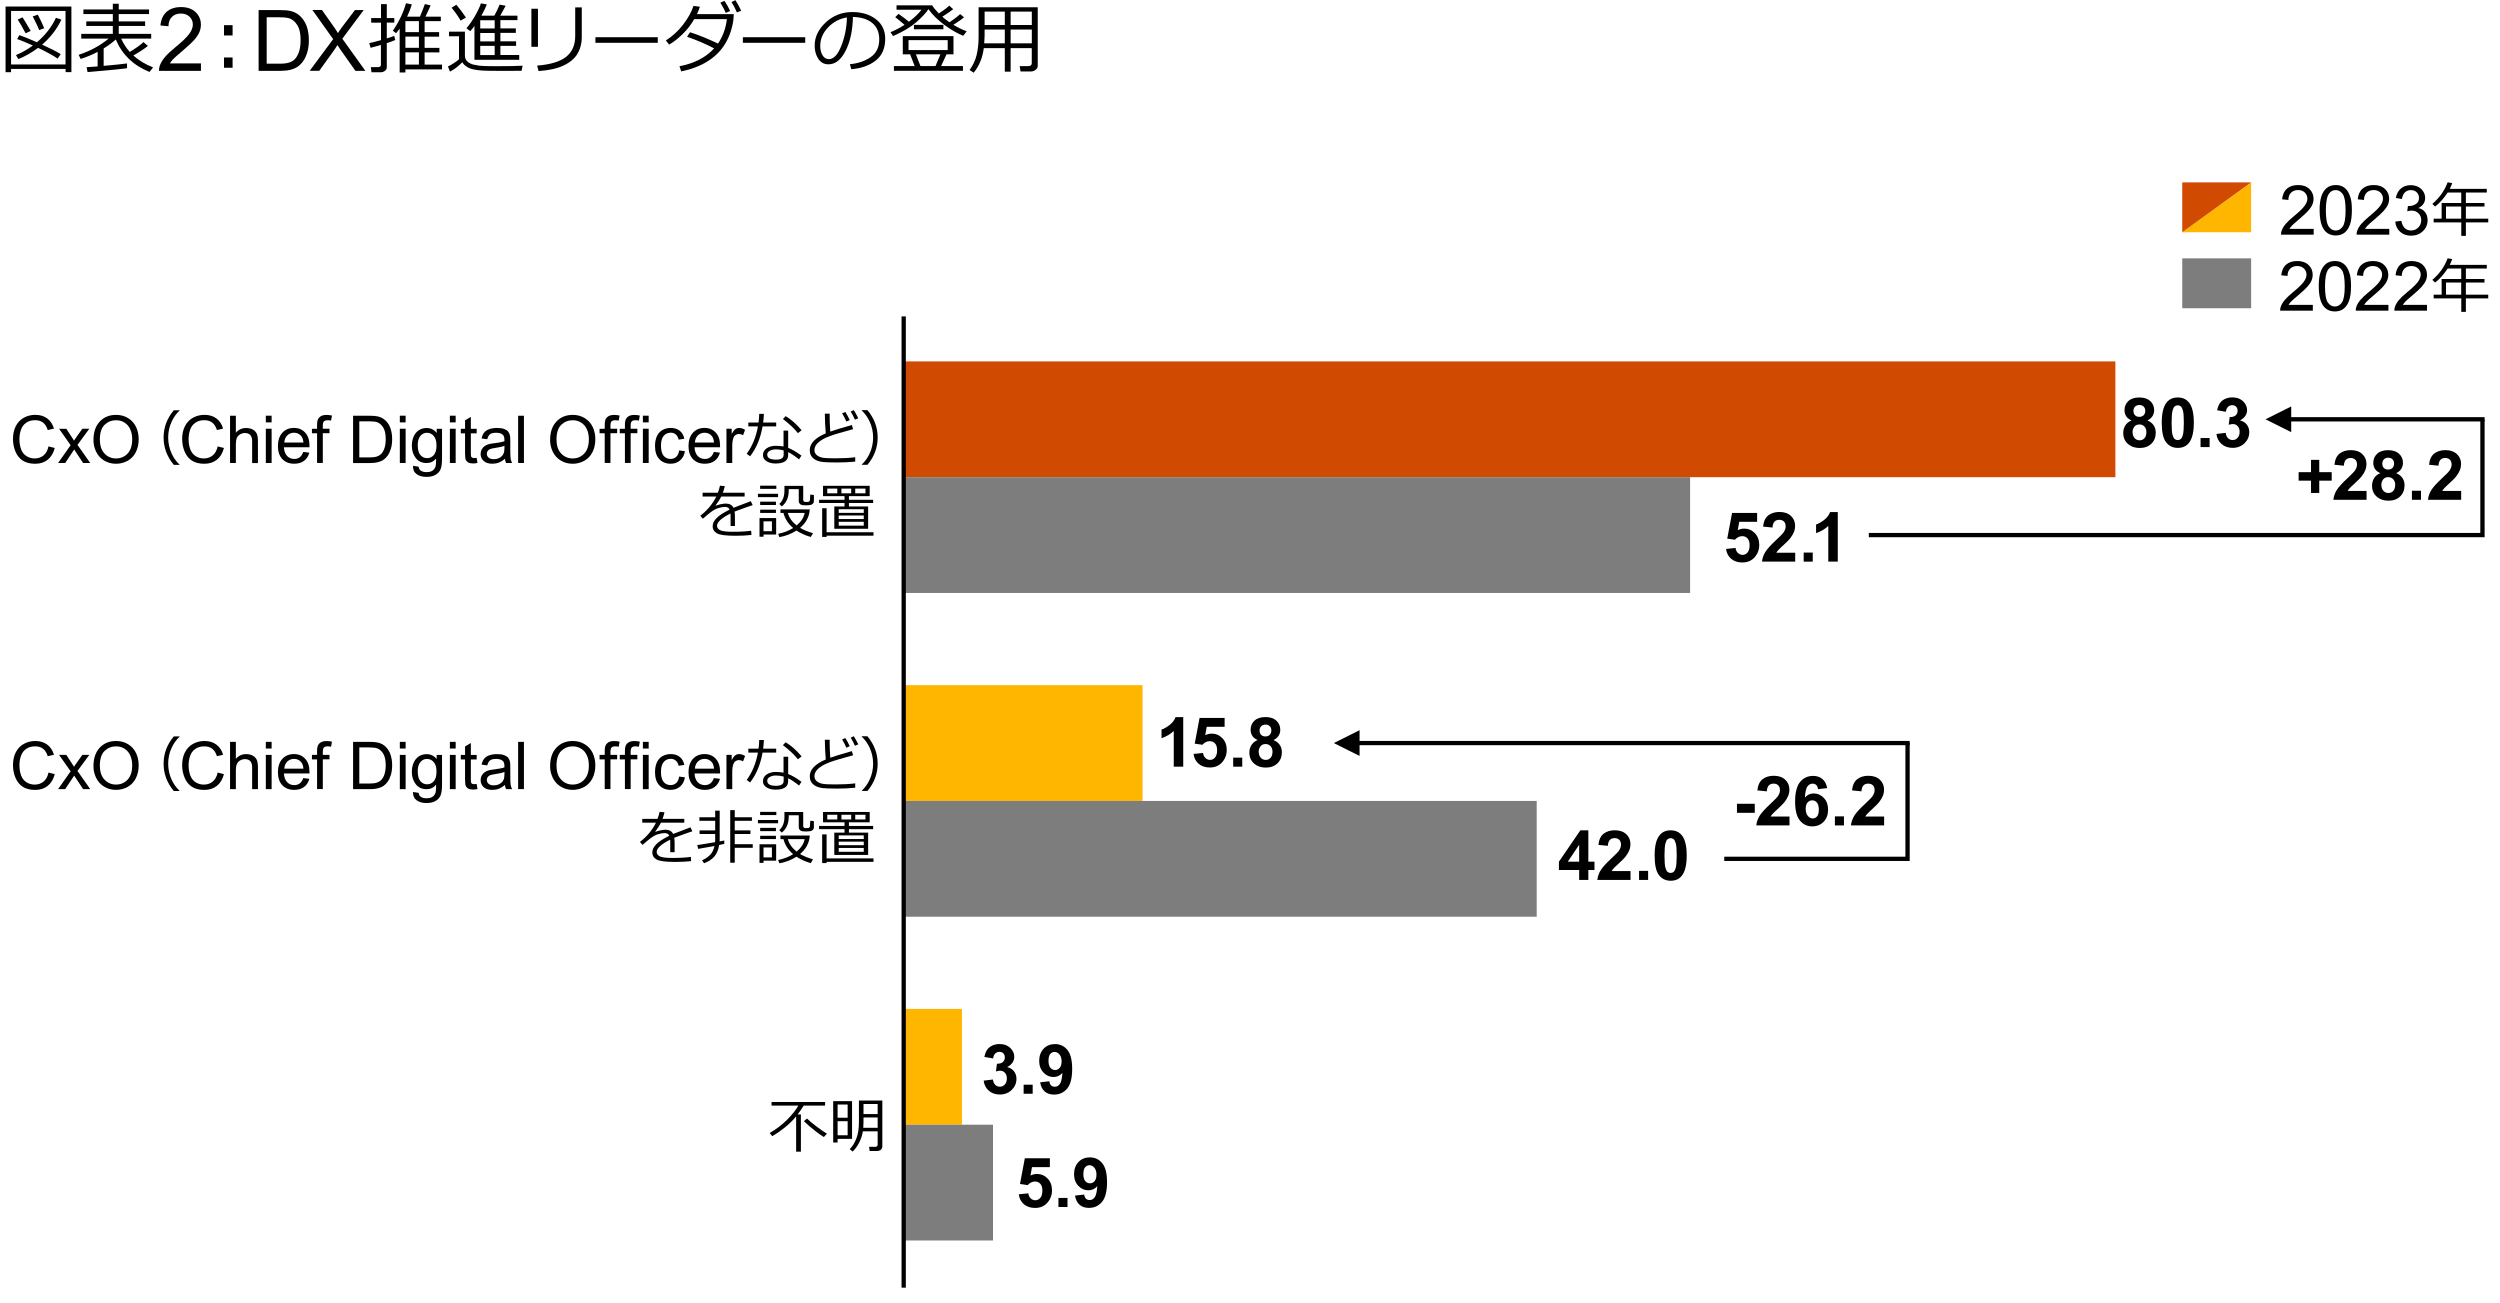 <?xml version="1.0" encoding="UTF-8"?><svg id="_レイヤー_5" xmlns="http://www.w3.org/2000/svg" viewBox="0 0 583 303.75"><defs><style>.cls-1{stroke-linejoin:round;}.cls-1,.cls-2{fill:none;stroke:#000;}.cls-3{fill:#ffb600;}.cls-4{fill:#7d7d7d;}.cls-5{fill:#d04a02;}.cls-2{stroke-miterlimit:10;}</style></defs><rect class="cls-5" x="210.74" y="84.28" width="282.57" height="27"/><path class="cls-3" d="m224.33,235.28h-13.59v27h13.59v-27Zm42.11-75.5h-55.7v27h55.7v-27Z"/><path class="cls-4" d="m231.57,262.28h-20.83v27h20.83v-27Zm126.79-75.5h-147.62v27h147.62v-27Zm35.77-75.5h-183.4v27h183.4v-27Z"/><line class="cls-1" x1="210.74" y1="73.78" x2="210.74" y2="300.28"/><polyline class="cls-2" points="435.81 124.78 578.91 124.78 578.91 124.78 578.91 97.78"/><path d="m534.31,94.78l-6,3,6,3v-6Zm45.09,2.5h-46.09v1h46.09v-1Z"/><path d="m317.05,170.28l-6,3,6,3v-6Zm128.29,2.5h-129.29v1h129.29v-1Z"/><polyline class="cls-2" points="444.84 173.28 444.84 200.28 402.1 200.28"/><path d="m15.28,16.07H2.58v.76h-1.28V1.52h15.35v15.3h-1.35v-.76Zm-12.71-1.03h12.71V2.55H2.58v12.49Zm10.85-1.38c-1-.71-2.52-1.54-4.55-2.5-1.5,1.13-3.03,2-4.6,2.62l-.54-.94c1.37-.56,2.67-1.3,3.93-2.23-1.39-.62-2.61-1.12-3.66-1.51l.51-.91c.94.31,2.3.87,4.1,1.67,2.02-1.73,3.49-3.63,4.43-5.71l1.27.42c-1,2.17-2.5,4.11-4.48,5.84,2.13.98,3.58,1.73,4.33,2.22l-.73,1.05Zm-7.44-5.89c-.77-1.45-1.39-2.51-1.85-3.2l1.12-.53c.35.52.98,1.57,1.91,3.17l-1.18.55Zm3.16-.76c-.17-.49-.67-1.55-1.51-3.19l1.18-.4c.59,1.1,1.09,2.15,1.5,3.16l-1.17.44Z"/><path d="m20.42,16.82l-.22-1.15c.61-.04,1.46-.1,2.57-.18v-3.39c-1.29.67-2.61,1.22-3.96,1.64l-.47-.95c2.74-.91,5.07-2.18,6.99-3.79h-6.38v-1.1h7.36v-1.85h-6.19v-1.06h6.19v-1.71h-6.86v-1.07h6.86V.87h1.38v1.34h7.07v1.07h-7.07v1.71h6.15v1.06h-6.15v1.85h7.57v1.1h-7c.54,1.2,1.21,2.23,2,3.11,1.48-.9,2.54-1.66,3.2-2.29l1.03.89c-.85.69-1.98,1.43-3.4,2.23,1.28,1.15,2.82,2.08,4.61,2.78l-.84,1.06c-3.79-1.54-6.4-4.07-7.86-7.58-.76.7-1.7,1.4-2.83,2.1v4.06c2.6-.23,4.42-.42,5.45-.57v1.11c-.43.11-3.49.42-9.18.91Z"/><path d="m46.86,14.77v1.75h-9.79c-.01-.44.06-.86.21-1.26.25-.67.65-1.32,1.2-1.97.55-.65,1.34-1.4,2.38-2.24,1.61-1.32,2.7-2.37,3.26-3.14.57-.77.85-1.5.85-2.19,0-.72-.26-1.33-.77-1.82-.52-.5-1.19-.74-2.02-.74-.88,0-1.58.26-2.1.79s-.79,1.25-.8,2.18l-1.87-.19c.13-1.39.61-2.46,1.45-3.19s1.96-1.1,3.37-1.1,2.55.39,3.38,1.18c.83.79,1.24,1.77,1.24,2.93,0,.59-.12,1.18-.36,1.75-.24.57-.65,1.18-1.21,1.81s-1.5,1.5-2.8,2.61c-1.09.92-1.79,1.54-2.1,1.86-.31.33-.57.66-.77.99h7.27Z"/><path d="m54.24,8.27h-2v-2.4h2v2.4Zm0,7.53h-2v-2.4h2v2.4Z"/><path d="m60.31,16.52V2.35h4.88c1.1,0,1.94.07,2.52.2.81.19,1.5.53,2.08,1.02.75.63,1.31,1.44,1.68,2.42s.56,2.11.56,3.37c0,1.08-.13,2.03-.38,2.86s-.57,1.52-.97,2.06c-.39.54-.82.97-1.29,1.29-.47.31-1.03.55-1.69.71s-1.42.24-2.28.24h-5.11Zm1.88-1.67h3.03c.93,0,1.67-.09,2.2-.26.53-.17.96-.42,1.27-.73.44-.44.79-1.04,1.04-1.79.25-.75.37-1.66.37-2.73,0-1.48-.24-2.62-.73-3.42-.49-.8-1.08-1.33-1.77-1.6-.5-.19-1.31-.29-2.43-.29h-2.98v10.83Z"/><path d="m72.21,16.52l5.48-7.39-4.83-6.79h2.23l2.57,3.64c.54.75.92,1.33,1.14,1.74.32-.52.69-1.05,1.12-1.61l2.85-3.76h2.04l-4.98,6.68,5.37,7.49h-2.32l-3.57-5.06c-.2-.29-.41-.61-.62-.95-.32.52-.54.87-.68,1.06l-3.56,4.94h-2.25Z"/><path d="m86.43,11.17l-.32-1.12c.64-.13,1.56-.36,2.74-.69v-4.08h-2.29v-1.06h2.29V.96h1.35v3.25h1.75v1.06h-1.75v3.68c.77-.23,1.35-.43,1.73-.58l.24.96c-.42.19-1.08.44-1.97.73v5.57c0,.38-.14.67-.43.89s-.62.33-1.01.33h-2.13l-.15-1.19h1.63c.48,0,.72-.19.72-.57v-4.61c-.97.29-1.78.52-2.43.68Zm12.61,3.89h4.04v1.12h-8.54v.72h-1.34V6.69c-.04.06-.32.42-.83,1.06l-.76-.58c1.45-2.13,2.47-4.27,3.07-6.42l1.36.28c-.24.84-.61,1.79-1.1,2.85h2.99c.5-1.19.89-2.17,1.15-2.93l1.34.3c-.12.33-.52,1.21-1.2,2.63h3.58v1.05h-3.78v2.57h3.38v1.05h-3.38v2.61h3.45v1.06h-3.45v2.85Zm-4.5-10.13v2.57h3.15v-2.57h-3.15Zm0,3.61v2.61h3.15v-2.61h-3.15Zm0,6.52h3.15v-2.85h-3.15v2.85Z"/><path d="m121.6,16.51l-4.28.02c-2.59,0-4.24-.03-4.96-.08s-1.37-.15-1.97-.27-1.12-.34-1.59-.65-.79-.65-.99-1.02c-.97,1-1.93,1.73-2.88,2.19l-.47-1.2c.33-.13.78-.39,1.35-.76s.98-.68,1.23-.92v-5.36h-2.33v-1.08h3.71v5.63c0,.56.2,1.01.61,1.36s.85.58,1.35.69.98.2,1.46.27,1.8.11,3.98.11c2.74,0,4.76-.04,6.05-.12l-.25,1.2Zm-14.18-11.7c-.52-.92-1.22-1.92-2.11-3.01l1.12-.7c.92,1.14,1.66,2.13,2.22,2.98l-1.23.73Zm3.22,9.15v-7.92c-.26.39-.58.8-.98,1.23l-.88-.68c.68-.8,1.34-1.74,1.97-2.83s1.1-2.07,1.4-2.98l1.38.25c-.28.73-.7,1.61-1.28,2.63h3.03c.45-.81.86-1.67,1.24-2.58l1.4.26c-.19.36-.61,1.13-1.26,2.31h4.01v1.05h-3.98v1.92h3.6v1.05h-3.6v1.97h3.66v1.05h-3.66v2.14h4.39v1.11h-10.44Zm1.35-9.24v1.92h3.37v-1.92h-3.37Zm0,2.97v1.97h3.37v-1.97h-3.37Zm0,3.01v2.14h3.37v-2.14h-3.37Z"/><path d="m125.45,10.91h-1.53V2.03h1.53v8.88Zm10.22-2.16c0,1.38-.33,2.63-.98,3.75s-1.73,2.04-3.23,2.76-3.46,1.15-5.86,1.31l-.34-1.27c3.09-.25,5.35-.93,6.76-2.05s2.12-2.73,2.12-4.83V1.73h1.53v7.01Z"/><path d="m153.39,9.98h-14.54v-1.3h14.54v1.3Z"/><path d="m163.21,1.58c-.18.56-.4,1.13-.69,1.71h8.6c-.05.85-.1,1.45-.16,1.8-.19,1.11-.48,2.15-.86,3.11s-.87,1.88-1.49,2.76-1.39,1.69-2.34,2.45-2.03,1.4-3.27,1.95-2.62.97-4.14,1.29l-.41-1.2c3.43-.66,6.13-2.04,8.08-4.16-1.77-.96-3.87-1.87-6.31-2.72l.69-1.05c1.77.54,3.95,1.42,6.53,2.64,1.12-1.63,1.81-3.53,2.07-5.7h-7.61c-.74,1.28-1.64,2.44-2.7,3.48s-2.11,1.86-3.15,2.46l-.77-.96c1.58-1.01,2.93-2.26,4.07-3.76s1.93-2.93,2.37-4.3l1.49.19Zm7.06.98l-1.01.45c-.36-.82-.79-1.62-1.27-2.39l.96-.43c.56.86,1,1.65,1.32,2.37Zm2.58-.07l-1,.41c-.39-.9-.81-1.71-1.27-2.43l.92-.43c.45.7.9,1.51,1.34,2.45Z"/><path d="m187.78,9.98h-14.54v-1.3h14.54v1.3Z"/><path d="m198.53,16.16l-.34-1.19c1.89-.17,3.5-.72,4.84-1.64,1.34-.93,2.01-2.31,2.01-4.15,0-1.64-.54-2.91-1.62-3.81-1.08-.9-2.59-1.37-4.52-1.42-.06,3.15-.63,5.78-1.7,7.89s-2.4,3.16-4.01,3.16c-1,0-1.78-.42-2.35-1.27-.57-.85-.86-1.88-.86-3.1,0-2.01.87-3.82,2.6-5.42s3.79-2.4,6.16-2.4c2.23,0,4.07.56,5.52,1.67s2.17,2.64,2.17,4.57c0,2.2-.73,3.89-2.19,5.05s-3.36,1.85-5.71,2.04Zm-1.02-12.09c-1.7.26-3.16,1.03-4.39,2.31s-1.84,2.73-1.84,4.34c0,.86.18,1.58.54,2.18s.86.89,1.49.89c1.1,0,2.05-1.02,2.87-3.07s1.26-4.26,1.33-6.64Z"/><path d="m210.93,5.78c-.81-.7-1.53-1.29-2.16-1.78l.77-.77c1.1.79,1.91,1.4,2.42,1.84,1.23-.92,2.21-1.85,2.93-2.8h-5.82v-1.03h8.31c.31.53.83,1.17,1.56,1.9,1.14-.73,1.94-1.34,2.42-1.83l.92.83c-.6.49-1.45,1.08-2.54,1.76.53.46,1.09.9,1.68,1.3,1.21-.82,2.03-1.46,2.48-1.92l.9.75c-.51.46-1.34,1.05-2.48,1.75,1.03.63,2.06,1.13,3.1,1.52l-.79,1.05c-1.4-.56-2.87-1.41-4.41-2.55s-2.78-2.37-3.72-3.67c-.53.86-1.47,1.87-2.82,3.05s-3.16,2.25-5.42,3.23l-.59-.9c1.1-.45,2.18-1.02,3.26-1.71Zm2.37,9.62l-1.06-2.73h-1.71v-4.24h11.82v4.24h-1.62l-1.27,2.73h5.1v1.11h-16.1v-1.11h4.84Zm7.7-6.04h-9.13v2.31h9.13v-2.31Zm-7.87-2.53v-1.03h6.87v1.03h-6.87Zm.45,5.84l1.07,2.73h3.51l1.15-2.73h-5.73Z"/><path d="m240.62,11.23h-4.94v5.48h-1.36v-5.48h-4.9c-.29,2.26-1.08,4.17-2.36,5.73l-.95-.64c.77-1.05,1.32-2.2,1.63-3.45s.47-2.66.47-4.24V1.69h13.79v13.68c0,.35-.16.66-.49.91-.33.26-.7.39-1.11.39h-2.41l-.2-1.25h1.99c.55,0,.83-.23.83-.69v-3.49Zm-11.1-1.12h4.8v-3.22h-4.71v1.47c0,.17-.03.75-.09,1.75Zm4.8-7.4h-4.71v3.12h4.71v-3.12Zm6.3,3.12v-3.12h-4.94v3.12h4.94Zm-4.94,4.28h4.94v-3.22h-4.94v3.22Z"/><path d="m11.31,104.1l1.46.37c-.31,1.2-.86,2.11-1.65,2.74-.79.63-1.77.94-2.91.94s-2.15-.24-2.9-.73c-.74-.48-1.31-1.18-1.7-2.1s-.58-1.9-.58-2.96c0-1.15.22-2.15.66-3,.44-.85,1.06-1.5,1.87-1.95.81-.44,1.7-.67,2.67-.67,1.1,0,2.03.28,2.78.84s1.28,1.35,1.57,2.37l-1.44.34c-.26-.8-.63-1.39-1.11-1.75-.49-.37-1.1-.55-1.83-.55-.85,0-1.56.2-2.12.61-.57.41-.97.95-1.2,1.64-.23.68-.35,1.39-.35,2.12,0,.94.14,1.76.41,2.46.27.7.7,1.22,1.27,1.57.58.35,1.2.52,1.87.52.82,0,1.51-.24,2.08-.71s.95-1.17,1.15-2.1Z"/><path d="m13.55,107.97l2.92-4.15-2.7-3.83h1.69l1.23,1.87c.23.36.42.65.56.89.22-.33.42-.62.61-.88l1.35-1.89h1.62l-2.76,3.76,2.97,4.23h-1.66l-1.64-2.48-.44-.67-2.1,3.15h-1.64Z"/><path d="m21.8,102.6c0-1.83.49-3.26,1.47-4.3.98-1.04,2.25-1.55,3.81-1.55,1.02,0,1.94.24,2.75.73.82.49,1.44,1.16,1.87,2.03.43.87.64,1.86.64,2.96s-.23,2.12-.68,3-1.09,1.55-1.92,2c-.83.45-1.72.68-2.68.68-1.04,0-1.96-.25-2.78-.75s-1.44-1.19-1.86-2.05c-.42-.87-.63-1.78-.63-2.75Zm1.5.02c0,1.33.36,2.38,1.07,3.14.71.76,1.61,1.15,2.69,1.15s2-.39,2.71-1.16c.71-.77,1.06-1.87,1.06-3.29,0-.9-.15-1.68-.46-2.35-.3-.67-.75-1.19-1.33-1.56-.58-.37-1.24-.55-1.97-.55-1.03,0-1.92.35-2.67,1.06-.75.71-1.12,1.89-1.12,3.55Z"/><path d="m41.88,108.4h-1.35c-1.59-1.9-2.38-4.03-2.38-6.37s.79-4.45,2.38-6.36h1.35v.07c-.75.69-1.36,1.54-1.83,2.54-.56,1.19-.83,2.44-.83,3.76s.28,2.59.83,3.78c.47,1,1.08,1.84,1.83,2.54v.05Z"/><path d="m50.76,104.1l1.46.37c-.31,1.2-.86,2.11-1.65,2.74-.79.63-1.77.94-2.91.94s-2.15-.24-2.9-.73c-.75-.48-1.31-1.18-1.7-2.1-.39-.92-.58-1.9-.58-2.96,0-1.15.22-2.15.66-3,.44-.85,1.06-1.5,1.87-1.95.81-.44,1.7-.67,2.67-.67,1.1,0,2.03.28,2.78.84s1.28,1.35,1.57,2.37l-1.44.34c-.25-.8-.63-1.39-1.11-1.75-.49-.37-1.1-.55-1.83-.55-.85,0-1.56.2-2.12.61-.57.41-.97.95-1.2,1.64-.23.68-.35,1.39-.35,2.12,0,.94.14,1.76.41,2.46.27.7.7,1.22,1.27,1.57.58.35,1.2.52,1.87.52.82,0,1.51-.24,2.08-.71s.95-1.17,1.15-2.1Z"/><path d="m53.65,107.97v-11.02h1.35v3.96c.63-.73,1.43-1.1,2.39-1.1.59,0,1.11.12,1.54.35.44.23.75.56.94.97.19.41.28,1.01.28,1.79v5.06h-1.35v-5.06c0-.68-.15-1.17-.44-1.48-.29-.31-.71-.46-1.24-.46-.4,0-.78.1-1.13.31-.35.21-.61.49-.76.85s-.23.85-.23,1.47v4.37h-1.35Z"/><path d="m61.99,98.5v-1.56h1.35v1.56h-1.35Zm0,9.47v-7.99h1.35v7.99h-1.35Z"/><path d="m70.74,105.39l1.4.17c-.22.82-.63,1.45-1.23,1.9s-1.36.68-2.29.68c-1.17,0-2.09-.36-2.78-1.08-.68-.72-1.03-1.73-1.03-3.03s.35-2.39,1.04-3.13c.69-.74,1.59-1.11,2.69-1.11s1.94.36,2.62,1.09c.68.73,1.01,1.75,1.01,3.07,0,.08,0,.2,0,.36h-5.96c.05.88.3,1.55.74,2.02s1,.7,1.67.7c.5,0,.92-.13,1.27-.39.35-.26.63-.68.83-1.25Zm-4.44-2.19h4.46c-.06-.67-.23-1.18-.51-1.51-.43-.52-.99-.78-1.68-.78-.62,0-1.14.21-1.57.62-.42.42-.66.97-.7,1.67Z"/><path d="m73.94,107.97v-6.93h-1.2v-1.05h1.2v-.85c0-.54.05-.93.14-1.2.13-.35.36-.64.69-.85.33-.22.79-.33,1.38-.33.38,0,.8.05,1.26.14l-.2,1.18c-.28-.05-.55-.08-.8-.08-.41,0-.7.09-.87.26-.17.18-.26.5-.26.98v.74h1.56v1.05h-1.56v6.93h-1.35Z"/><path d="m82.34,107.97v-11.02h3.8c.86,0,1.51.05,1.96.16.63.15,1.17.41,1.62.79.58.49,1.02,1.12,1.3,1.88s.43,1.64.43,2.62c0,.84-.1,1.58-.29,2.23-.2.65-.45,1.18-.75,1.61-.31.42-.64.76-1,1s-.8.43-1.32.55c-.51.13-1.1.19-1.77.19h-3.98Zm1.46-1.3h2.35c.73,0,1.3-.07,1.71-.2.41-.14.74-.33.99-.57.35-.35.62-.81.81-1.4s.29-1.29.29-2.12c0-1.15-.19-2.04-.57-2.66s-.84-1.03-1.38-1.24c-.39-.15-1.02-.23-1.89-.23h-2.32v8.42Z"/><path d="m93.24,98.5v-1.56h1.35v1.56h-1.35Zm0,9.47v-7.99h1.35v7.99h-1.35Z"/><path d="m96.3,108.63l1.32.2c.06.41.21.7.46.89.34.25.79.38,1.38.38.63,0,1.11-.13,1.45-.38.34-.25.57-.6.69-1.05.07-.28.1-.85.1-1.74-.59.7-1.33,1.05-2.21,1.05-1.1,0-1.95-.4-2.55-1.19-.6-.79-.9-1.74-.9-2.85,0-.76.14-1.47.41-2.11.28-.64.68-1.14,1.2-1.49.52-.35,1.14-.53,1.85-.53.94,0,1.72.38,2.33,1.14v-.96h1.25v6.9c0,1.24-.13,2.12-.38,2.64-.25.52-.65.93-1.2,1.23s-1.22.45-2.03.45c-.95,0-1.72-.21-2.31-.64s-.87-1.07-.85-1.94Zm1.12-4.8c0,1.05.21,1.81.62,2.29.42.48.94.72,1.56.72s1.14-.24,1.56-.72c.42-.48.63-1.23.63-2.25s-.22-1.71-.65-2.21c-.43-.5-.96-.74-1.57-.74s-1.11.24-1.53.73-.63,1.21-.63,2.18Z"/><path d="m104.91,98.5v-1.56h1.35v1.56h-1.35Zm0,9.47v-7.99h1.35v7.99h-1.35Z"/><path d="m111.15,106.76l.2,1.2c-.38.08-.72.12-1.02.12-.49,0-.87-.08-1.14-.23s-.46-.36-.57-.61-.17-.79-.17-1.6v-4.59h-.99v-1.05h.99v-1.98l1.35-.81v2.79h1.36v1.05h-1.36v4.67c0,.39.02.63.07.74s.12.2.23.26c.11.06.26.1.46.1.15,0,.35-.02.59-.05Z"/><path d="m117.75,106.98c-.5.43-.98.73-1.45.9-.46.18-.96.26-1.49.26-.88,0-1.55-.21-2.02-.64-.47-.43-.71-.98-.71-1.64,0-.39.09-.75.27-1.07s.41-.58.7-.78c.29-.2.61-.34.97-.44.27-.07.67-.14,1.2-.2,1.09-.13,1.9-.29,2.41-.47,0-.19,0-.3,0-.35,0-.55-.13-.94-.38-1.17-.35-.31-.86-.46-1.54-.46-.64,0-1.11.11-1.41.33-.3.22-.53.62-.67,1.18l-1.32-.18c.12-.57.32-1.02.59-1.37.28-.35.67-.62,1.2-.8s1.13-.28,1.81-.28,1.24.08,1.66.24c.43.16.74.36.94.61.2.24.34.55.42.92.04.23.07.65.07,1.25v1.8c0,1.26.03,2.05.09,2.39.06.33.17.65.34.96h-1.41c-.14-.28-.23-.61-.27-.99Zm-.11-3.02c-.49.2-1.23.37-2.21.51-.56.08-.95.17-1.18.27-.23.1-.41.25-.53.44-.13.19-.19.41-.19.64,0,.36.14.66.41.9s.67.36,1.2.36.99-.11,1.39-.34c.41-.23.7-.54.89-.94.15-.31.22-.76.22-1.35v-.5Z"/><path d="m120.83,107.97v-11.02h1.35v11.02h-1.35Z"/><path d="m128.29,102.6c0-1.83.49-3.26,1.47-4.3.98-1.04,2.25-1.55,3.81-1.55,1.02,0,1.94.24,2.75.73.82.49,1.44,1.16,1.87,2.03.43.87.64,1.86.64,2.96s-.23,2.12-.68,3-1.09,1.55-1.92,2c-.83.45-1.72.68-2.68.68-1.04,0-1.96-.25-2.78-.75s-1.44-1.19-1.86-2.05c-.42-.87-.63-1.78-.63-2.75Zm1.5.02c0,1.33.36,2.38,1.07,3.14.71.76,1.61,1.15,2.69,1.15s2-.39,2.71-1.16c.71-.77,1.06-1.87,1.06-3.29,0-.9-.15-1.68-.46-2.35-.3-.67-.75-1.19-1.33-1.56-.58-.37-1.24-.55-1.97-.55-1.03,0-1.92.35-2.67,1.06-.75.71-1.12,1.89-1.12,3.55Z"/><path d="m141.02,107.97v-6.93h-1.2v-1.05h1.2v-.85c0-.54.05-.93.14-1.2.13-.35.36-.64.69-.85.33-.22.79-.33,1.38-.33.38,0,.8.05,1.26.14l-.2,1.18c-.28-.05-.55-.08-.8-.08-.41,0-.7.09-.87.26-.17.18-.26.5-.26.98v.74h1.56v1.05h-1.56v6.93h-1.35Z"/><path d="m145.73,107.97v-6.93h-1.2v-1.05h1.2v-.85c0-.54.05-.93.14-1.2.13-.35.36-.64.69-.85.33-.22.79-.33,1.38-.33.38,0,.8.05,1.26.14l-.2,1.18c-.28-.05-.55-.08-.8-.08-.41,0-.7.09-.87.26-.17.18-.26.5-.26.98v.74h1.56v1.05h-1.56v6.93h-1.35Z"/><path d="m149.92,98.5v-1.56h1.35v1.56h-1.35Zm0,9.47v-7.99h1.35v7.99h-1.35Z"/><path d="m158.39,105.04l1.33.17c-.14.92-.52,1.64-1.12,2.15-.6.52-1.33.78-2.21.78-1.09,0-1.97-.36-2.64-1.07-.67-.71-1-1.74-1-3.07,0-.86.14-1.62.43-2.26.29-.65.72-1.13,1.3-1.46.58-.32,1.22-.49,1.91-.49.87,0,1.58.22,2.13.66.55.44.9,1.06,1.06,1.87l-1.32.2c-.13-.54-.35-.94-.67-1.21-.32-.27-.7-.41-1.15-.41-.68,0-1.24.24-1.66.73-.43.49-.64,1.26-.64,2.32s.21,1.85.62,2.34.95.73,1.61.73c.53,0,.98-.16,1.33-.49.36-.33.58-.83.68-1.5Z"/><path d="m166.49,105.39l1.4.17c-.22.82-.63,1.45-1.23,1.9s-1.36.68-2.29.68c-1.17,0-2.09-.36-2.78-1.08-.68-.72-1.03-1.73-1.03-3.03s.35-2.39,1.04-3.13c.69-.74,1.59-1.11,2.69-1.11s1.94.36,2.62,1.09c.68.73,1.01,1.75,1.01,3.07,0,.08,0,.2,0,.36h-5.96c.05.88.3,1.55.74,2.02s1,.7,1.67.7c.5,0,.92-.13,1.27-.39.35-.26.63-.68.83-1.25Zm-4.44-2.19h4.46c-.06-.67-.23-1.18-.51-1.51-.43-.52-.99-.78-1.68-.78-.62,0-1.14.21-1.57.62-.42.42-.66.97-.7,1.67Z"/><path d="m169.41,107.97v-7.99h1.22v1.21c.31-.57.6-.94.86-1.12.26-.18.55-.27.87-.27.46,0,.92.15,1.39.44l-.47,1.26c-.33-.2-.66-.29-.99-.29-.3,0-.56.09-.8.27-.24.18-.4.42-.5.74-.15.48-.23,1.01-.23,1.58v4.18h-1.35Z"/><path d="m178.14,96.53c-.03.72-.09,1.38-.17,2h3.04v.91h-3.18c-.47,2.73-1.44,5.06-2.9,6.97l-.8-.59c1.29-1.75,2.17-3.88,2.62-6.38h-2.24v-.91h2.38c.09-.67.15-1.34.16-2.02h1.08Zm8.75,9.73l-.55.87c-.96-.77-1.8-1.34-2.54-1.7v.65c0,1.34-.98,2.01-2.95,2.01-.81,0-1.5-.17-2.07-.52-.57-.35-.86-.82-.86-1.44,0-.67.29-1.2.87-1.59s1.29-.58,2.13-.58c.65,0,1.25.05,1.8.16v-3.71h1.08v4.03c.91.35,1.94.95,3.09,1.81Zm-4.14-1.23c-.61-.16-1.22-.24-1.83-.24-.53,0-1,.11-1.4.33-.4.22-.6.53-.6.91,0,.77.69,1.16,2.07,1.16,1.18,0,1.76-.38,1.76-1.15v-1.02Zm4.17-4.69l-.84.67c-.84-1.07-2.01-2.16-3.5-3.29l.62-.68c1.28.75,2.52,1.85,3.73,3.29Z"/><path d="m199.42,107.65c-1.3.13-2.69.2-4.18.2-.85,0-1.62-.01-2.29-.04s-1.19-.08-1.55-.15c-.36-.07-.69-.18-1.01-.32s-.59-.33-.83-.55c-.24-.22-.42-.48-.54-.79-.12-.3-.18-.64-.18-1.02,0-1.56,1.24-2.87,3.73-3.92-.12-1.44-.2-2.97-.22-4.6h1.13c0,.2,0,.4,0,.62,0,1.07.05,2.26.14,3.57.88-.32,2.56-.84,5.04-1.54l.28.97c-.72.19-1.84.51-3.36.95-1.52.44-2.65.86-3.4,1.25-.75.4-1.32.82-1.69,1.26-.37.45-.56.92-.56,1.42,0,.46.17.84.51,1.14.34.31.78.51,1.32.62.54.11,1.58.16,3.1.16,1.69,0,3.21-.08,4.58-.25v1.01Zm-1.26-9.69l-.78.35c-.33-.74-.66-1.38-1-1.92l.75-.33c.4.62.74,1.25,1.03,1.91Zm1.99-.42l-.79.32c-.3-.71-.63-1.34-.98-1.89l.74-.33c.37.61.71,1.24,1.03,1.9Z"/><path d="m204.67,102.02c0,2.34-.79,4.47-2.38,6.37h-1.34v-.05c.75-.69,1.36-1.54,1.83-2.54.56-1.19.83-2.45.83-3.78s-.28-2.57-.83-3.76c-.47-1-1.08-1.84-1.83-2.54v-.08h1.34c1.59,1.92,2.38,4.04,2.38,6.37Z"/><path d="m171.38,122.67h-1.01v-2.24c0-.26,0-.49-.02-.68-2.1,1.05-3.14,2.01-3.14,2.86,0,.43.23.77.7,1.02.47.25,1.46.38,2.97.38,1.79,0,3.22-.08,4.29-.25l.07.99c-1.08.13-2.34.19-3.76.19-2.19,0-3.62-.19-4.29-.57-.67-.38-1-.93-1-1.64,0-.63.29-1.26.88-1.88.59-.62,1.62-1.29,3.08-2.01-.19-.41-.52-.62-1-.62-.55,0-1.14.1-1.77.3-.63.2-1.41.7-2.35,1.49l-1.13.96-.59-.7c1.67-1.29,2.91-2.79,3.73-4.48h-3.19v-.89h3.56c.21-.54.37-1.09.49-1.64l1.13.1c-.11.52-.27,1.04-.46,1.54h5.08v.89h-5.44c-.26.52-.7,1.22-1.33,2.08l.1.05c.18-.11.53-.22,1.05-.33.52-.11.93-.16,1.21-.16.88,0,1.49.33,1.81.99l4.03-1.55.45.92c-.95.31-2.36.81-4.22,1.51.05.34.08.77.08,1.29v2.07Z"/><path d="m176.75,115.93v-.77h4.7v.77h-4.7Zm1.31,8.72v.51h-.94v-4.34h3.88v3.83h-2.94Zm-.8-10.64v-.75h3.78v.75h-3.78Zm.01,3.75v-.77h3.68v.77h-3.68Zm0,1.85v-.76h3.68v.76h-3.68Zm2.74,1.96h-1.96v2.31h1.96v-2.31Zm6.56,1.52c.79.47,1.8.89,3.03,1.25l-.53.88c-1.26-.36-2.37-.86-3.33-1.5-1.22.78-2.55,1.29-3.98,1.54l-.29-.77c1.36-.29,2.52-.74,3.49-1.36-1.15-.98-1.91-2.15-2.26-3.51h-.7v-.83h6.84c-.12,1.73-.88,3.17-2.27,4.3Zm-.31-9.03h-2.33v.36c0,1.59-.54,2.81-1.61,3.68l-.59-.58c.8-.72,1.2-1.74,1.2-3.07v-1.15h4.38v3.25c0,.3.15.47.44.5h.6c.15,0,.27-.04.36-.12.09-.08.14-.19.17-.35.03-.16.05-.57.08-1.25l.84.1v1.03c0,.33,0,.55-.04.66-.03.11-.09.21-.18.31s-.2.18-.32.24c-.13.06-.33.1-.6.13-.27.02-.51.04-.71.04-.28,0-.55-.02-.81-.05s-.47-.13-.63-.31c-.16-.17-.24-.38-.24-.62v-2.8Zm-.49,8.47c1.04-.86,1.67-1.83,1.88-2.91h-3.92c.28,1.08.96,2.05,2.04,2.91Z"/><path d="m194.56,123.31v-5.2h2.38v-.81h-5.93v-.75h5.93v-.85h-5.01v-2.41h10.88v2.41h-4.84v.85h5.65v.75h-5.65v.81h4.48v5.2h-7.9Zm-2.83,1.9v-6.69h1.03v5.6h10.94v.8h-10.94v.29h-1.03Zm3.53-10.17v-1.1h-2.34v1.1h2.34Zm6.17,4.56v-.85h-5.84v.85h5.84Zm-5.84,1.44h5.84v-.83h-5.84v.83Zm0,1.54h5.84v-.9h-5.84v.9Zm.63-8.64v1.1h2.28v-1.1h-2.28Zm5.61,0h-2.39v1.1h2.39v-1.1Z"/><path d="m11.31,180.16l1.46.37c-.31,1.2-.86,2.11-1.65,2.74-.79.63-1.77.94-2.91.94s-2.15-.24-2.9-.73c-.74-.48-1.31-1.18-1.7-2.1s-.58-1.9-.58-2.96c0-1.15.22-2.15.66-3,.44-.85,1.06-1.5,1.87-1.95.81-.44,1.7-.67,2.67-.67,1.1,0,2.03.28,2.78.84s1.28,1.35,1.57,2.37l-1.44.34c-.26-.8-.63-1.39-1.11-1.75-.49-.37-1.1-.55-1.83-.55-.85,0-1.56.2-2.12.61-.57.41-.97.95-1.2,1.64-.23.68-.35,1.39-.35,2.12,0,.94.14,1.76.41,2.46.27.7.7,1.22,1.27,1.57.58.35,1.2.52,1.87.52.82,0,1.51-.24,2.08-.71s.95-1.17,1.15-2.1Z"/><path d="m13.55,184.02l2.92-4.15-2.7-3.83h1.69l1.23,1.87c.23.36.42.65.56.89.22-.33.42-.62.61-.88l1.35-1.89h1.62l-2.76,3.76,2.97,4.23h-1.66l-1.64-2.48-.44-.67-2.1,3.15h-1.64Z"/><path d="m21.8,178.65c0-1.83.49-3.26,1.47-4.3.98-1.04,2.25-1.55,3.81-1.55,1.02,0,1.94.24,2.75.73.82.49,1.44,1.16,1.87,2.03.43.87.64,1.86.64,2.96s-.23,2.12-.68,3-1.09,1.55-1.92,2c-.83.45-1.72.68-2.68.68-1.04,0-1.96-.25-2.78-.75s-1.44-1.19-1.86-2.05c-.42-.87-.63-1.78-.63-2.75Zm1.5.02c0,1.33.36,2.38,1.07,3.14.71.76,1.61,1.15,2.69,1.15s2-.39,2.71-1.16c.71-.77,1.06-1.87,1.06-3.29,0-.9-.15-1.68-.46-2.35-.3-.67-.75-1.19-1.33-1.56-.58-.37-1.24-.55-1.97-.55-1.03,0-1.92.35-2.67,1.06-.75.71-1.12,1.89-1.12,3.55Z"/><path d="m41.88,184.46h-1.35c-1.59-1.9-2.38-4.03-2.38-6.37s.79-4.45,2.38-6.36h1.35v.07c-.75.69-1.36,1.54-1.83,2.54-.56,1.19-.83,2.44-.83,3.76s.28,2.59.83,3.78c.47,1,1.08,1.84,1.83,2.54v.05Z"/><path d="m50.76,180.16l1.46.37c-.31,1.2-.86,2.11-1.65,2.74-.79.63-1.77.94-2.91.94s-2.15-.24-2.9-.73c-.75-.48-1.31-1.18-1.7-2.1-.39-.92-.58-1.9-.58-2.96,0-1.15.22-2.15.66-3,.44-.85,1.06-1.5,1.87-1.95.81-.44,1.7-.67,2.67-.67,1.1,0,2.03.28,2.78.84s1.28,1.35,1.57,2.37l-1.44.34c-.25-.8-.63-1.39-1.11-1.75-.49-.37-1.1-.55-1.83-.55-.85,0-1.56.2-2.12.61-.57.41-.97.95-1.2,1.64-.23.68-.35,1.39-.35,2.12,0,.94.14,1.76.41,2.46.27.7.7,1.22,1.27,1.57.58.35,1.2.52,1.87.52.82,0,1.51-.24,2.08-.71s.95-1.17,1.15-2.1Z"/><path d="m53.65,184.02v-11.02h1.35v3.96c.63-.73,1.43-1.1,2.39-1.1.59,0,1.11.12,1.54.35.44.23.75.56.94.97.19.41.28,1.01.28,1.79v5.06h-1.35v-5.06c0-.68-.15-1.17-.44-1.48-.29-.31-.71-.46-1.24-.46-.4,0-.78.1-1.13.31-.35.21-.61.49-.76.85s-.23.85-.23,1.47v4.37h-1.35Z"/><path d="m61.99,174.56v-1.56h1.35v1.56h-1.35Zm0,9.47v-7.99h1.35v7.99h-1.35Z"/><path d="m70.74,181.45l1.4.17c-.22.82-.63,1.45-1.23,1.9s-1.36.68-2.29.68c-1.17,0-2.09-.36-2.78-1.08-.68-.72-1.03-1.73-1.03-3.03s.35-2.39,1.04-3.13c.69-.74,1.59-1.11,2.69-1.11s1.94.36,2.62,1.09c.68.73,1.01,1.75,1.01,3.07,0,.08,0,.2,0,.36h-5.96c.05.88.3,1.55.74,2.02s1,.7,1.67.7c.5,0,.92-.13,1.27-.39.35-.26.63-.68.83-1.25Zm-4.44-2.19h4.46c-.06-.67-.23-1.18-.51-1.51-.43-.52-.99-.78-1.68-.78-.62,0-1.14.21-1.57.62-.42.42-.66.97-.7,1.67Z"/><path d="m73.94,184.02v-6.93h-1.2v-1.05h1.2v-.85c0-.54.05-.93.14-1.2.13-.35.36-.64.69-.85.33-.22.79-.33,1.38-.33.38,0,.8.05,1.26.14l-.2,1.18c-.28-.05-.55-.08-.8-.08-.41,0-.7.09-.87.26-.17.18-.26.5-.26.98v.74h1.56v1.05h-1.56v6.93h-1.35Z"/><path d="m82.34,184.02v-11.02h3.8c.86,0,1.51.05,1.96.16.63.15,1.17.41,1.62.79.58.49,1.02,1.12,1.3,1.88s.43,1.64.43,2.62c0,.84-.1,1.58-.29,2.23-.2.65-.45,1.18-.75,1.61-.31.42-.64.76-1,1s-.8.43-1.32.55c-.51.13-1.1.19-1.77.19h-3.98Zm1.46-1.3h2.35c.73,0,1.3-.07,1.71-.2.41-.14.74-.33.99-.57.35-.35.62-.81.81-1.4s.29-1.29.29-2.12c0-1.15-.19-2.04-.57-2.66s-.84-1.03-1.38-1.24c-.39-.15-1.02-.23-1.89-.23h-2.32v8.42Z"/><path d="m93.24,174.56v-1.56h1.35v1.56h-1.35Zm0,9.47v-7.99h1.35v7.99h-1.35Z"/><path d="m96.3,184.69l1.32.2c.06.41.21.7.46.89.34.25.79.38,1.38.38.63,0,1.11-.13,1.45-.38.34-.25.57-.6.69-1.05.07-.28.1-.85.1-1.74-.59.7-1.33,1.05-2.21,1.05-1.1,0-1.95-.4-2.55-1.19-.6-.79-.9-1.74-.9-2.85,0-.76.14-1.47.41-2.11.28-.64.68-1.14,1.2-1.49.52-.35,1.14-.53,1.85-.53.94,0,1.72.38,2.33,1.14v-.96h1.25v6.9c0,1.24-.13,2.12-.38,2.64-.25.52-.65.93-1.2,1.23s-1.22.45-2.03.45c-.95,0-1.72-.21-2.31-.64s-.87-1.07-.85-1.94Zm1.12-4.8c0,1.05.21,1.81.62,2.29.42.48.94.72,1.56.72s1.14-.24,1.56-.72c.42-.48.63-1.23.63-2.25s-.22-1.71-.65-2.21c-.43-.5-.96-.74-1.57-.74s-1.11.24-1.53.73-.63,1.21-.63,2.18Z"/><path d="m104.91,174.56v-1.56h1.35v1.56h-1.35Zm0,9.47v-7.99h1.35v7.99h-1.35Z"/><path d="m111.15,182.81l.2,1.2c-.38.08-.72.12-1.02.12-.49,0-.87-.08-1.14-.23s-.46-.36-.57-.61-.17-.79-.17-1.6v-4.59h-.99v-1.05h.99v-1.98l1.35-.81v2.79h1.36v1.05h-1.36v4.67c0,.39.02.63.07.74s.12.2.23.26c.11.06.26.1.46.1.15,0,.35-.02.59-.05Z"/><path d="m117.75,183.04c-.5.43-.98.73-1.45.9-.46.18-.96.26-1.49.26-.88,0-1.55-.21-2.02-.64-.47-.43-.71-.98-.71-1.64,0-.39.09-.75.27-1.07s.41-.58.7-.78c.29-.2.61-.34.97-.44.27-.07.67-.14,1.2-.2,1.09-.13,1.9-.29,2.41-.47,0-.19,0-.3,0-.35,0-.55-.13-.94-.38-1.17-.35-.31-.86-.46-1.54-.46-.64,0-1.11.11-1.41.33-.3.22-.53.62-.67,1.18l-1.32-.18c.12-.57.32-1.02.59-1.37.28-.35.67-.62,1.2-.8s1.13-.28,1.81-.28,1.24.08,1.66.24c.43.16.74.36.94.61.2.24.34.55.42.92.04.23.07.65.07,1.25v1.8c0,1.26.03,2.05.09,2.39.06.33.17.65.34.96h-1.41c-.14-.28-.23-.61-.27-.99Zm-.11-3.02c-.49.2-1.23.37-2.21.51-.56.08-.95.17-1.18.27-.23.1-.41.25-.53.44-.13.19-.19.41-.19.64,0,.36.14.66.41.9s.67.36,1.2.36.99-.11,1.39-.34c.41-.23.7-.54.89-.94.15-.31.22-.76.22-1.35v-.5Z"/><path d="m120.83,184.02v-11.02h1.35v11.02h-1.35Z"/><path d="m128.29,178.65c0-1.83.49-3.26,1.47-4.3.98-1.04,2.25-1.55,3.81-1.55,1.02,0,1.94.24,2.75.73.82.49,1.44,1.16,1.87,2.03.43.87.64,1.86.64,2.96s-.23,2.12-.68,3-1.09,1.55-1.92,2c-.83.45-1.72.68-2.68.68-1.04,0-1.96-.25-2.78-.75s-1.44-1.19-1.86-2.05c-.42-.87-.63-1.78-.63-2.75Zm1.5.02c0,1.33.36,2.38,1.07,3.14.71.76,1.61,1.15,2.69,1.15s2-.39,2.71-1.16c.71-.77,1.06-1.87,1.06-3.29,0-.9-.15-1.68-.46-2.35-.3-.67-.75-1.19-1.33-1.56-.58-.37-1.24-.55-1.97-.55-1.03,0-1.92.35-2.67,1.06-.75.71-1.12,1.89-1.12,3.55Z"/><path d="m141.02,184.02v-6.93h-1.2v-1.05h1.2v-.85c0-.54.05-.93.14-1.2.13-.35.36-.64.69-.85.33-.22.79-.33,1.38-.33.38,0,.8.05,1.26.14l-.2,1.18c-.28-.05-.55-.08-.8-.08-.41,0-.7.09-.87.26-.17.18-.26.5-.26.98v.74h1.56v1.05h-1.56v6.93h-1.35Z"/><path d="m145.73,184.02v-6.93h-1.2v-1.05h1.2v-.85c0-.54.05-.93.14-1.2.13-.35.36-.64.69-.85.33-.22.79-.33,1.38-.33.38,0,.8.05,1.26.14l-.2,1.18c-.28-.05-.55-.08-.8-.08-.41,0-.7.09-.87.26-.17.18-.26.5-.26.98v.74h1.56v1.05h-1.56v6.93h-1.35Z"/><path d="m149.92,174.56v-1.56h1.35v1.56h-1.35Zm0,9.47v-7.99h1.35v7.99h-1.35Z"/><path d="m158.39,181.1l1.33.17c-.14.92-.52,1.64-1.12,2.15-.6.52-1.33.78-2.21.78-1.09,0-1.97-.36-2.64-1.07-.67-.71-1-1.74-1-3.07,0-.86.14-1.62.43-2.26.29-.65.72-1.13,1.3-1.46.58-.32,1.22-.49,1.91-.49.87,0,1.58.22,2.13.66.55.44.9,1.06,1.06,1.87l-1.32.2c-.13-.54-.35-.94-.67-1.21-.32-.27-.7-.41-1.15-.41-.68,0-1.24.24-1.66.73-.43.49-.64,1.26-.64,2.32s.21,1.85.62,2.34.95.73,1.61.73c.53,0,.98-.16,1.33-.49.36-.33.58-.83.68-1.5Z"/><path d="m166.49,181.45l1.4.17c-.22.82-.63,1.45-1.23,1.9s-1.36.68-2.29.68c-1.17,0-2.09-.36-2.78-1.08-.68-.72-1.03-1.73-1.03-3.03s.35-2.39,1.04-3.13c.69-.74,1.59-1.11,2.69-1.11s1.94.36,2.62,1.09c.68.73,1.01,1.75,1.01,3.07,0,.08,0,.2,0,.36h-5.96c.05.88.3,1.55.74,2.02s1,.7,1.67.7c.5,0,.92-.13,1.27-.39.35-.26.63-.68.83-1.25Zm-4.44-2.19h4.46c-.06-.67-.23-1.18-.51-1.51-.43-.52-.99-.78-1.68-.78-.62,0-1.14.21-1.57.62-.42.42-.66.97-.7,1.67Z"/><path d="m169.41,184.02v-7.99h1.22v1.21c.31-.57.6-.94.86-1.12.26-.18.55-.27.87-.27.46,0,.92.15,1.39.44l-.47,1.26c-.33-.2-.66-.29-.99-.29-.3,0-.56.09-.8.27-.24.18-.4.42-.5.74-.15.48-.23,1.01-.23,1.58v4.18h-1.35Z"/><path d="m178.14,172.59c-.03.72-.09,1.38-.17,2h3.04v.91h-3.18c-.47,2.73-1.44,5.06-2.9,6.97l-.8-.59c1.29-1.75,2.17-3.88,2.62-6.38h-2.24v-.91h2.38c.09-.67.15-1.34.16-2.02h1.08Zm8.75,9.73l-.55.87c-.96-.77-1.8-1.34-2.54-1.7v.65c0,1.34-.98,2.01-2.95,2.01-.81,0-1.5-.17-2.07-.52-.57-.35-.86-.82-.86-1.44,0-.67.29-1.2.87-1.59s1.29-.58,2.13-.58c.65,0,1.25.05,1.8.16v-3.71h1.08v4.03c.91.35,1.94.95,3.09,1.81Zm-4.14-1.23c-.61-.16-1.22-.24-1.83-.24-.53,0-1,.11-1.4.33-.4.22-.6.53-.6.91,0,.77.69,1.16,2.07,1.16,1.18,0,1.76-.38,1.76-1.15v-1.02Zm4.17-4.69l-.84.67c-.84-1.07-2.01-2.16-3.5-3.29l.62-.68c1.28.75,2.52,1.85,3.73,3.29Z"/><path d="m199.42,183.7c-1.3.13-2.69.2-4.18.2-.85,0-1.62-.01-2.29-.04s-1.19-.08-1.55-.15c-.36-.07-.69-.18-1.01-.32s-.59-.33-.83-.55c-.24-.22-.42-.48-.54-.79-.12-.3-.18-.64-.18-1.02,0-1.56,1.24-2.87,3.73-3.92-.12-1.44-.2-2.97-.22-4.6h1.13c0,.2,0,.4,0,.62,0,1.07.05,2.26.14,3.57.88-.32,2.56-.84,5.04-1.54l.28.97c-.72.19-1.84.51-3.36.95-1.52.44-2.65.86-3.4,1.25-.75.4-1.32.82-1.69,1.26-.37.45-.56.92-.56,1.42,0,.46.17.84.51,1.14.34.31.78.51,1.32.62.54.11,1.58.16,3.1.16,1.69,0,3.21-.08,4.58-.25v1.01Zm-1.26-9.69l-.78.35c-.33-.74-.66-1.38-1-1.92l.75-.33c.4.62.74,1.25,1.03,1.91Zm1.99-.42l-.79.32c-.3-.71-.63-1.34-.98-1.89l.74-.33c.37.61.71,1.24,1.03,1.9Z"/><path d="m204.67,178.08c0,2.34-.79,4.47-2.38,6.37h-1.34v-.05c.75-.69,1.36-1.54,1.83-2.54.56-1.19.83-2.45.83-3.78s-.28-2.57-.83-3.76c-.47-1-1.08-1.84-1.83-2.54v-.08h1.34c1.59,1.92,2.38,4.04,2.38,6.37Z"/><path d="m157.31,198.73h-1.01v-2.24c0-.26,0-.49-.02-.68-2.1,1.05-3.14,2.01-3.14,2.86,0,.43.23.77.7,1.02.47.25,1.46.38,2.97.38,1.79,0,3.22-.08,4.29-.25l.07.99c-1.08.13-2.34.19-3.76.19-2.19,0-3.62-.19-4.29-.57-.67-.38-1-.93-1-1.64,0-.63.29-1.26.88-1.88.59-.62,1.62-1.29,3.08-2.01-.19-.41-.52-.62-1-.62-.55,0-1.14.1-1.77.3-.63.2-1.41.7-2.35,1.49l-1.13.96-.59-.7c1.67-1.29,2.91-2.79,3.73-4.48h-3.19v-.89h3.56c.21-.54.37-1.09.49-1.64l1.13.1c-.11.52-.27,1.04-.46,1.54h5.08v.89h-5.44c-.26.52-.7,1.22-1.33,2.08l.1.05c.18-.11.53-.22,1.05-.33.52-.11.93-.16,1.21-.16.88,0,1.49.33,1.81.99l4.03-1.55.45.92c-.95.31-2.36.81-4.22,1.51.05.34.08.77.08,1.29v2.07Z"/><path d="m162.82,197.96l-.22-.88c.99-.14,2.38-.37,4.16-.68.01-.17.02-.42.02-.73v-1.18h-3.64v-.84h3.64v-2.24h-3.68v-.83h3.68v-1.54h1.05v6.49c0,.23,0,.46-.02.69.38-.07.74-.14,1.09-.22v.79c-.27.07-.67.16-1.19.27-.18,1.15-.57,2.05-1.15,2.71-.59.66-1.38,1.17-2.38,1.54l-.46-.7c.6-.24,1.18-.61,1.74-1.12.56-.51.95-1.25,1.17-2.21-1.17.22-2.44.45-3.81.68Zm8.52-1.1h4.2v.84h-4.2v3.49h-1.05v-12.26h1.05v1.65h4.01v.83h-4.01v2.24h3.66v.84h-3.66v2.37Z"/><path d="m176.75,191.99v-.77h4.7v.77h-4.7Zm1.31,8.72v.51h-.94v-4.34h3.88v3.83h-2.94Zm-.8-10.64v-.75h3.78v.75h-3.78Zm.01,3.75v-.77h3.68v.77h-3.68Zm0,1.85v-.76h3.68v.76h-3.68Zm2.74,1.96h-1.96v2.31h1.96v-2.31Zm6.56,1.52c.79.47,1.8.89,3.03,1.25l-.53.88c-1.26-.36-2.37-.86-3.33-1.5-1.22.78-2.55,1.29-3.98,1.54l-.29-.77c1.36-.29,2.52-.74,3.49-1.36-1.15-.98-1.91-2.15-2.26-3.51h-.7v-.83h6.84c-.12,1.73-.88,3.17-2.27,4.3Zm-.31-9.03h-2.33v.36c0,1.59-.54,2.81-1.61,3.68l-.59-.58c.8-.72,1.2-1.74,1.2-3.07v-1.15h4.38v3.25c0,.3.15.47.44.5h.6c.15,0,.27-.04.36-.12.09-.08.14-.19.17-.35.03-.16.05-.57.08-1.25l.84.1v1.03c0,.33,0,.55-.04.66-.03.11-.09.21-.18.31s-.2.18-.32.24c-.13.06-.33.1-.6.13-.27.02-.51.04-.71.04-.28,0-.55-.02-.81-.05s-.47-.13-.63-.31c-.16-.17-.24-.38-.24-.62v-2.8Zm-.49,8.47c1.04-.86,1.67-1.83,1.88-2.91h-3.92c.28,1.08.96,2.05,2.04,2.91Z"/><path d="m194.56,199.37v-5.2h2.38v-.81h-5.93v-.75h5.93v-.85h-5.01v-2.41h10.88v2.41h-4.84v.85h5.65v.75h-5.65v.81h4.48v5.2h-7.9Zm-2.83,1.9v-6.69h1.03v5.6h10.94v.8h-10.94v.29h-1.03Zm3.53-10.17v-1.1h-2.34v1.1h2.34Zm6.17,4.56v-.85h-5.84v.85h5.84Zm-5.84,1.44h5.84v-.83h-5.84v.83Zm0,1.54h5.84v-.9h-5.84v.9Zm.63-8.64v1.1h2.28v-1.1h-2.28Zm5.61,0h-2.39v1.1h2.39v-1.1Z"/><path d="m185.66,268.57v-8.24c-.69.87-1.55,1.71-2.58,2.55-1.03.83-2.03,1.52-2.99,2.07l-.6-.72c1.55-.92,2.91-1.95,4.06-3.1s2.03-2.26,2.63-3.31h-6.25v-.84h12.48v.84h-4.98c-.43.71-.91,1.4-1.43,2.07h.77v8.68h-1.11Zm6.47-3.41c-.4-.22-1.08-.7-2.04-1.44s-1.83-1.49-2.63-2.27l.73-.6c.59.56,1.36,1.2,2.32,1.92.96.73,1.74,1.26,2.33,1.6l-.72.79Z"/><path d="m195.33,265.58v.86h-1.03v-9.66h4.4v8.8h-3.37Zm2.34-8.01h-2.34v3.09h2.34v-3.09Zm-2.34,3.89v3.28h2.34v-3.28h-2.34Zm9.21,6.95h-1.73l-.14-.97h1.4c.4,0,.6-.18.6-.53v-3.09h-3.45c-.14.91-.43,1.79-.87,2.65-.43.85-.94,1.54-1.52,2.07l-.68-.56c.58-.55,1.09-1.35,1.51-2.38.43-1.04.64-2.33.64-3.87v-5.08h5.46v10.69c0,.32-.12.58-.35.78-.23.2-.53.29-.87.29Zm.13-5.41v-2.4h-3.3v1c0,.57-.02,1.04-.05,1.4h3.35Zm0-3.2v-2.35h-3.3v2.35h3.3Z"/><path d="m405.06,189.55v-2.11h4.15v2.11h-4.15Z"/><path d="m417.31,190.44v2.05h-7.74c.08-.78.33-1.51.75-2.21.42-.69,1.25-1.62,2.48-2.76,1-.93,1.61-1.56,1.83-1.89.3-.46.46-.91.46-1.35,0-.49-.13-.87-.4-1.14s-.63-.4-1.1-.4-.83.14-1.1.42-.43.74-.47,1.38l-2.2-.22c.13-1.22.54-2.09,1.23-2.62s1.56-.79,2.59-.79c1.14,0,2.03.31,2.68.92.65.61.97,1.38.97,2.29,0,.52-.09,1.01-.28,1.48-.19.47-.48.96-.88,1.47-.27.34-.75.83-1.45,1.47-.7.64-1.14,1.06-1.32,1.27-.19.21-.34.41-.45.61h4.39Z"/><path d="m426.1,183.79l-2.14.24c-.05-.44-.19-.77-.41-.97-.22-.21-.5-.31-.86-.31-.47,0-.86.21-1.18.63-.32.42-.53,1.29-.61,2.62.55-.65,1.23-.97,2.05-.97.92,0,1.71.35,2.37,1.05.66.7.99,1.61.99,2.72,0,1.18-.35,2.12-1.04,2.84-.69.71-1.58,1.07-2.66,1.07-1.16,0-2.12-.45-2.87-1.36-.75-.9-1.12-2.39-1.12-4.44s.39-3.63,1.17-4.57c.78-.93,1.79-1.4,3.04-1.4.88,0,1.6.25,2.17.73.57.49.94,1.2,1.1,2.13Zm-5.01,4.82c0,.72.17,1.27.5,1.66.33.39.71.59,1.13.59s.75-.16,1.02-.48c.27-.32.41-.84.41-1.57s-.15-1.3-.44-1.65c-.29-.35-.66-.52-1.1-.52s-.78.17-1.08.5c-.29.33-.44.82-.44,1.47Z"/><path d="m427.9,192.49v-2.11h2.11v2.11h-2.11Z"/><path d="m439.38,190.44v2.05h-7.74c.08-.78.34-1.51.75-2.21s1.25-1.62,2.48-2.76c1-.93,1.61-1.56,1.83-1.89.3-.46.46-.91.46-1.35,0-.49-.13-.87-.4-1.14s-.63-.4-1.1-.4-.83.14-1.1.42-.43.74-.47,1.38l-2.2-.22c.13-1.22.54-2.09,1.23-2.62.69-.53,1.56-.79,2.59-.79,1.14,0,2.03.31,2.68.92.65.61.97,1.38.97,2.29,0,.52-.09,1.01-.28,1.48-.19.47-.48.96-.88,1.47-.27.34-.75.83-1.45,1.47-.7.64-1.14,1.06-1.32,1.27-.19.21-.34.41-.45.61h4.39Z"/><path d="m538.93,114.96v-2.87h-2.89v-1.98h2.89v-2.87h1.92v2.87h2.9v1.98h-2.9v2.87h-1.92Z"/><path d="m551.88,114.5v2.05h-7.74c.08-.78.33-1.51.75-2.21.42-.69,1.25-1.62,2.48-2.76,1-.93,1.61-1.56,1.83-1.89.3-.46.46-.91.46-1.35,0-.49-.13-.87-.4-1.14-.27-.26-.63-.4-1.1-.4s-.83.14-1.1.42-.43.74-.47,1.38l-2.2-.22c.13-1.22.54-2.09,1.23-2.62.69-.53,1.56-.79,2.59-.79,1.14,0,2.03.31,2.68.92.65.61.97,1.38.97,2.29,0,.52-.09,1.01-.28,1.48-.19.47-.48.96-.88,1.47-.27.34-.75.83-1.45,1.47-.7.64-1.14,1.06-1.32,1.27-.19.21-.34.41-.45.61h4.39Z"/><path d="m555.09,110.33c-.57-.24-.99-.57-1.25-.99-.26-.42-.39-.88-.39-1.39,0-.86.3-1.57.9-2.13.6-.56,1.45-.84,2.56-.84s1.95.28,2.55.84c.61.56.91,1.27.91,2.13,0,.53-.14,1.01-.42,1.43-.28.42-.67.73-1.17.96.64.26,1.12.63,1.46,1.12s.5,1.06.5,1.71c0,1.06-.34,1.93-1.02,2.59-.68.67-1.58,1-2.71,1-1.05,0-1.92-.27-2.62-.83-.82-.65-1.23-1.54-1.23-2.67,0-.62.16-1.2.46-1.72.31-.52.8-.92,1.46-1.21Zm.25,2.71c0,.61.16,1.08.47,1.42s.7.51,1.17.51.83-.16,1.13-.49c.3-.33.45-.8.45-1.42,0-.54-.15-.97-.46-1.3-.3-.33-.69-.49-1.16-.49-.54,0-.94.19-1.21.56-.26.37-.4.78-.4,1.21Zm.21-4.94c0,.44.12.78.37,1.03.25.25.58.37.99.37s.75-.12,1.01-.37c.25-.25.38-.59.38-1.03,0-.41-.12-.75-.37-.99-.25-.25-.58-.37-.99-.37s-.76.13-1.01.38c-.25.25-.38.58-.38,1Z"/><path d="m562.46,116.55v-2.11h2.11v2.11h-2.11Z"/><path d="m573.94,114.5v2.05h-7.74c.08-.78.33-1.51.75-2.21.42-.69,1.25-1.62,2.48-2.76,1-.93,1.61-1.56,1.83-1.89.3-.46.46-.91.46-1.35,0-.49-.13-.87-.4-1.14-.27-.26-.63-.4-1.1-.4s-.83.14-1.1.42-.43.74-.47,1.38l-2.2-.22c.13-1.22.54-2.09,1.23-2.62.69-.53,1.56-.79,2.59-.79,1.14,0,2.03.31,2.68.92.65.61.97,1.38.97,2.29,0,.52-.09,1.01-.28,1.48-.19.47-.48.96-.88,1.47-.27.34-.75.83-1.45,1.47-.7.64-1.14,1.06-1.32,1.27-.19.21-.34.41-.45.61h4.39Z"/><path d="m275.93,178.79h-2.21v-8.32c-.81.75-1.76,1.31-2.85,1.67v-2c.58-.19,1.2-.55,1.88-1.07.68-.53,1.14-1.14,1.39-1.84h1.79v11.57Z"/><path d="m278.35,175.82l2.2-.23c.06.5.25.89.56,1.18.31.29.67.44,1.07.44.46,0,.85-.19,1.17-.56.32-.37.48-.94.48-1.69,0-.71-.16-1.24-.48-1.59-.32-.35-.73-.53-1.24-.53-.63,0-1.2.28-1.71.84l-1.79-.26,1.13-6h5.84v2.07h-4.17l-.35,1.96c.49-.25,1-.37,1.51-.37.98,0,1.81.36,2.49,1.07.68.71,1.02,1.64,1.02,2.77,0,.95-.28,1.79-.83,2.54-.75,1.02-1.79,1.52-3.12,1.52-1.06,0-1.93-.29-2.6-.86s-1.07-1.34-1.2-2.3Z"/><path d="m287.58,178.79v-2.11h2.11v2.11h-2.11Z"/><path d="m293.28,172.57c-.57-.24-.99-.57-1.25-.99s-.39-.88-.39-1.39c0-.86.3-1.57.9-2.13.6-.56,1.45-.84,2.56-.84s1.95.28,2.55.84c.61.56.91,1.27.91,2.13,0,.53-.14,1.01-.42,1.43-.28.42-.67.73-1.17.96.64.26,1.12.63,1.46,1.12s.5,1.06.5,1.71c0,1.06-.34,1.93-1.02,2.59s-1.58,1-2.71,1c-1.05,0-1.92-.27-2.62-.83-.82-.65-1.23-1.54-1.23-2.67,0-.62.15-1.2.46-1.72.31-.52.8-.92,1.46-1.21Zm.25,2.71c0,.61.16,1.08.47,1.42.31.34.7.51,1.17.51s.83-.16,1.13-.49c.3-.33.45-.8.45-1.42,0-.54-.15-.97-.46-1.3s-.69-.49-1.16-.49c-.54,0-.94.19-1.21.56s-.4.78-.4,1.21Zm.2-4.94c0,.44.12.78.37,1.03s.58.37.99.37.75-.12,1.01-.37c.25-.25.38-.59.38-1.03,0-.41-.12-.75-.37-.99-.25-.25-.58-.37-.99-.37s-.76.13-1.01.38c-.25.25-.38.58-.38,1Z"/><path d="m368.26,205.2v-2.32h-4.72v-1.93l5-7.32h1.86v7.31h1.43v1.94h-1.43v2.32h-2.14Zm0-4.26v-3.94l-2.65,3.94h2.65Z"/><path d="m380.24,203.15v2.05h-7.74c.08-.78.33-1.51.75-2.21.42-.69,1.25-1.62,2.48-2.76,1-.93,1.61-1.56,1.83-1.89.3-.46.46-.91.46-1.35,0-.49-.13-.87-.4-1.14s-.63-.4-1.1-.4-.83.14-1.1.42-.43.74-.47,1.38l-2.2-.22c.13-1.22.54-2.09,1.23-2.62s1.56-.79,2.59-.79c1.14,0,2.03.31,2.68.92.65.61.97,1.38.97,2.29,0,.52-.09,1.01-.28,1.48-.19.47-.48.96-.88,1.47-.27.34-.75.83-1.45,1.47-.7.64-1.14,1.06-1.32,1.27-.19.21-.34.41-.45.61h4.39Z"/><path d="m382.23,205.2v-2.11h2.11v2.11h-2.11Z"/><path d="m389.6,193.63c1.12,0,1.99.4,2.62,1.19.75.94,1.12,2.51,1.12,4.69s-.38,3.75-1.13,4.7c-.62.79-1.49,1.18-2.61,1.18s-2.03-.43-2.71-1.29c-.69-.86-1.03-2.4-1.03-4.61s.38-3.73,1.13-4.68c.62-.79,1.49-1.18,2.61-1.18Zm0,1.83c-.27,0-.51.08-.72.26-.21.17-.37.48-.49.92-.15.57-.23,1.53-.23,2.88s.07,2.28.2,2.79c.14.51.31.84.51,1.01.21.17.44.25.71.25s.51-.08.71-.26c.21-.17.37-.48.49-.92.15-.57.23-1.52.23-2.88s-.07-2.28-.2-2.79c-.14-.51-.31-.84-.52-1.01s-.44-.26-.71-.26Z"/><path d="m229.41,252l2.14-.26c.07.55.25.96.55,1.25.3.29.66.43,1.08.43.46,0,.84-.17,1.15-.52.31-.35.47-.81.47-1.4,0-.56-.15-1-.45-1.32-.3-.33-.66-.49-1.09-.49-.28,0-.62.06-1.01.17l.24-1.8c.6.02,1.05-.11,1.37-.39.31-.27.47-.64.47-1.1,0-.39-.12-.7-.35-.93s-.54-.35-.92-.35-.7.13-.97.39c-.27.26-.43.64-.49,1.15l-2.04-.35c.14-.7.35-1.25.64-1.67.29-.42.68-.74,1.19-.98.51-.24,1.08-.36,1.72-.36,1.08,0,1.95.35,2.61,1.04.54.57.81,1.21.81,1.92,0,1.01-.55,1.82-1.66,2.42.66.14,1.19.46,1.58.95s.59,1.09.59,1.78c0,1.01-.37,1.87-1.11,2.59-.74.71-1.66,1.07-2.76,1.07-1.04,0-1.91-.3-2.59-.9s-1.08-1.38-1.19-2.35Z"/><path d="m238.71,255.06v-2.11h2.11v2.11h-2.11Z"/><path d="m242.57,252.39l2.14-.24c.05.43.19.76.41.97.22.21.51.31.87.31.46,0,.84-.21,1.16-.63.32-.42.52-1.29.61-2.61-.55.64-1.25.97-2.08.97-.91,0-1.69-.35-2.35-1.05-.66-.7-.99-1.61-.99-2.73s.35-2.11,1.04-2.83,1.58-1.07,2.65-1.07c1.17,0,2.13.45,2.88,1.36.75.9,1.12,2.39,1.12,4.46s-.39,3.63-1.17,4.56c-.78.93-1.8,1.4-3.05,1.4-.9,0-1.63-.24-2.18-.72-.56-.48-.91-1.2-1.07-2.15Zm5-4.83c0-.71-.16-1.27-.49-1.66s-.71-.59-1.14-.59-.75.16-1.02.48c-.27.32-.41.85-.41,1.58s.15,1.29.44,1.64c.29.35.66.52,1.1.52s.78-.17,1.07-.5c.29-.34.44-.83.44-1.48Z"/><path d="m237.6,278.51l2.2-.23c.06.5.25.89.56,1.18s.67.44,1.07.44c.46,0,.85-.19,1.17-.56.32-.37.48-.94.48-1.69,0-.71-.16-1.24-.48-1.59s-.73-.53-1.24-.53c-.63,0-1.2.28-1.71.84l-1.79-.26,1.13-6h5.84v2.07h-4.17l-.35,1.96c.49-.25,1-.37,1.51-.37.98,0,1.81.36,2.49,1.07s1.02,1.64,1.02,2.78c0,.95-.27,1.79-.83,2.54-.75,1.02-1.79,1.53-3.12,1.53-1.06,0-1.93-.29-2.6-.86s-1.07-1.34-1.2-2.3Z"/><path d="m246.83,281.47v-2.11h2.11v2.11h-2.11Z"/><path d="m250.7,278.81l2.14-.24c.05.43.19.76.41.97.22.21.51.31.87.31.46,0,.84-.21,1.16-.63.32-.42.52-1.29.61-2.61-.55.64-1.25.97-2.08.97-.91,0-1.69-.35-2.35-1.05-.66-.7-.99-1.61-.99-2.73s.35-2.11,1.04-2.83c.69-.72,1.58-1.07,2.65-1.07,1.17,0,2.13.45,2.88,1.36.75.9,1.12,2.39,1.12,4.46s-.39,3.63-1.17,4.56c-.78.93-1.8,1.4-3.05,1.4-.9,0-1.63-.24-2.18-.72-.56-.48-.91-1.2-1.07-2.15Zm5-4.83c0-.71-.16-1.27-.49-1.66-.33-.39-.71-.59-1.14-.59s-.75.16-1.02.48c-.27.32-.41.85-.41,1.58s.15,1.29.44,1.64c.29.35.66.52,1.1.52s.78-.17,1.07-.5c.29-.33.44-.83.44-1.48Z"/><path d="m497.07,98.04c-.57-.24-.99-.57-1.25-.99s-.39-.88-.39-1.39c0-.86.3-1.57.9-2.13.6-.56,1.45-.84,2.56-.84s1.95.28,2.55.84c.61.56.91,1.27.91,2.13,0,.53-.14,1.01-.42,1.43-.28.42-.67.73-1.17.96.64.26,1.12.63,1.46,1.12s.5,1.06.5,1.71c0,1.06-.34,1.93-1.02,2.59s-1.58,1-2.71,1c-1.05,0-1.92-.27-2.62-.83-.82-.65-1.23-1.54-1.23-2.67,0-.62.15-1.2.46-1.72.31-.52.8-.92,1.46-1.21Zm.25,2.71c0,.61.16,1.08.47,1.42.31.34.7.51,1.17.51s.83-.16,1.13-.49c.3-.33.45-.8.45-1.42,0-.54-.15-.97-.46-1.3s-.69-.49-1.16-.49c-.54,0-.94.19-1.21.56s-.4.78-.4,1.21Zm.2-4.94c0,.44.12.78.37,1.03s.58.37.99.37.75-.12,1.01-.37c.25-.25.38-.59.38-1.03,0-.41-.12-.75-.37-.99-.25-.25-.58-.37-.99-.37s-.76.13-1.01.38c-.25.25-.38.58-.38,1Z"/><path d="m507.86,92.69c1.12,0,1.99.4,2.62,1.19.75.94,1.12,2.51,1.12,4.69s-.38,3.75-1.13,4.7c-.62.79-1.49,1.18-2.61,1.18s-2.03-.43-2.71-1.29c-.69-.86-1.03-2.4-1.03-4.61s.38-3.73,1.13-4.68c.62-.79,1.49-1.18,2.61-1.18Zm0,1.83c-.27,0-.51.08-.72.26s-.37.48-.49.92c-.15.57-.23,1.53-.23,2.88s.07,2.28.2,2.79c.14.51.31.84.51,1.01.21.17.44.25.71.25s.5-.08.71-.26c.21-.17.37-.48.49-.92.15-.57.23-1.52.23-2.88s-.07-2.28-.2-2.79c-.14-.51-.31-.84-.51-1.01s-.44-.26-.71-.26Z"/><path d="m513.17,104.26v-2.11h2.11v2.11h-2.11Z"/><path d="m516.89,101.2l2.14-.26c.07.55.25.96.55,1.25s.66.43,1.08.43c.46,0,.84-.17,1.15-.52s.47-.81.47-1.4c0-.56-.15-1-.45-1.32-.3-.33-.66-.49-1.09-.49-.28,0-.62.06-1.01.17l.24-1.8c.6.02,1.05-.11,1.37-.39.31-.27.47-.64.47-1.1,0-.39-.12-.7-.35-.93s-.54-.35-.92-.35-.7.13-.97.39c-.27.26-.43.64-.49,1.15l-2.04-.35c.14-.7.36-1.25.64-1.67.29-.42.68-.74,1.2-.98.51-.24,1.08-.36,1.72-.36,1.08,0,1.96.35,2.61,1.04.54.57.81,1.21.81,1.92,0,1.01-.55,1.82-1.66,2.42.66.14,1.19.46,1.58.95s.59,1.09.59,1.78c0,1.01-.37,1.87-1.11,2.59-.74.71-1.66,1.07-2.76,1.07-1.04,0-1.91-.3-2.59-.9-.69-.6-1.08-1.38-1.2-2.35Z"/><path d="m402.53,128.01l2.2-.23c.06.5.25.89.56,1.18.31.29.67.44,1.07.44.46,0,.85-.19,1.17-.56.32-.37.48-.94.48-1.69,0-.71-.16-1.24-.48-1.59-.32-.35-.73-.53-1.24-.53-.63,0-1.2.28-1.71.84l-1.79-.26,1.13-6h5.84v2.07h-4.17l-.35,1.96c.49-.25,1-.37,1.51-.37.98,0,1.81.36,2.49,1.07.68.71,1.02,1.64,1.02,2.77,0,.95-.27,1.79-.83,2.54-.75,1.02-1.79,1.52-3.12,1.52-1.06,0-1.93-.29-2.6-.86s-1.07-1.34-1.2-2.3Z"/><path d="m418.64,128.92v2.05h-7.74c.08-.78.33-1.51.75-2.21.42-.69,1.25-1.62,2.48-2.76,1-.93,1.61-1.56,1.83-1.89.3-.46.46-.91.46-1.35,0-.49-.13-.87-.4-1.14s-.63-.4-1.1-.4-.83.14-1.1.42-.43.74-.47,1.38l-2.2-.22c.13-1.22.54-2.09,1.23-2.62s1.56-.79,2.59-.79c1.14,0,2.03.31,2.68.92.65.61.97,1.38.97,2.29,0,.52-.09,1.01-.28,1.48-.19.47-.48.96-.88,1.47-.27.34-.75.83-1.45,1.47-.7.64-1.14,1.06-1.32,1.27-.19.21-.34.41-.45.61h4.39Z"/><path d="m420.62,130.97v-2.11h2.11v2.11h-2.11Z"/><path d="m428.57,130.97h-2.21v-8.32c-.81.75-1.76,1.31-2.85,1.67v-2c.58-.19,1.2-.55,1.88-1.07.68-.53,1.14-1.14,1.39-1.84h1.79v11.57Z"/><rect class="cls-4" x="508.9" y="60.25" width="16.06" height="11.63"/><path d="m539.55,53.36v1.36h-7.62c-.01-.34.04-.67.17-.98.19-.52.5-1.03.93-1.53.43-.5,1.04-1.08,1.85-1.75,1.25-1.03,2.1-1.84,2.54-2.44s.66-1.17.66-1.7-.2-1.03-.6-1.42c-.4-.39-.92-.58-1.57-.58-.68,0-1.23.2-1.64.61-.41.41-.62.98-.62,1.7l-1.46-.15c.1-1.08.47-1.91,1.12-2.48.65-.57,1.52-.85,2.62-.85s1.98.31,2.62.92c.64.61.97,1.37.97,2.28,0,.46-.09.91-.28,1.36s-.5.91-.94,1.41-1.17,1.17-2.18,2.03c-.85.71-1.39,1.2-1.63,1.45-.24.25-.44.51-.6.77h5.65Z"/><path d="m540.93,49.04c0-1.36.14-2.46.42-3.29s.7-1.47,1.25-1.92,1.25-.68,2.09-.68c.62,0,1.16.12,1.63.37.47.25.85.61,1.16,1.08.3.47.54,1.04.72,1.71s.26,1.58.26,2.72c0,1.35-.14,2.44-.42,3.27s-.69,1.47-1.25,1.93-1.25.68-2.09.68c-1.11,0-1.98-.4-2.62-1.19-.76-.96-1.14-2.52-1.14-4.69Zm1.46,0c0,1.89.22,3.15.66,3.78.44.63.99.94,1.64.94s1.2-.31,1.64-.94c.44-.63.66-1.89.66-3.77s-.22-3.16-.66-3.78c-.44-.62-.99-.94-1.65-.94s-1.17.28-1.56.83c-.49.7-.73,2-.73,3.89Z"/><path d="m557.18,53.36v1.36h-7.62c-.01-.34.04-.67.17-.98.19-.52.5-1.03.93-1.53.43-.5,1.04-1.08,1.85-1.75,1.25-1.03,2.1-1.84,2.54-2.44s.66-1.17.66-1.7-.2-1.03-.6-1.42c-.4-.39-.92-.58-1.57-.58-.68,0-1.23.2-1.64.61-.41.41-.62.98-.62,1.7l-1.46-.15c.1-1.08.47-1.91,1.12-2.48.65-.57,1.52-.85,2.62-.85s1.98.31,2.62.92c.64.61.97,1.37.97,2.28,0,.46-.09.91-.28,1.36s-.5.91-.94,1.41-1.17,1.17-2.18,2.03c-.85.71-1.39,1.2-1.63,1.45-.24.25-.44.51-.6.77h5.65Z"/><path d="m558.57,51.68l1.42-.19c.16.8.44,1.38.83,1.73.39.35.87.53,1.43.53.67,0,1.23-.23,1.69-.69.46-.46.69-1.03.69-1.71s-.21-1.19-.64-1.61-.96-.63-1.62-.63c-.27,0-.6.05-1,.16l.16-1.24c.09.01.17.02.23.02.6,0,1.14-.16,1.63-.47s.72-.8.72-1.45c0-.52-.18-.95-.53-1.29-.35-.34-.8-.51-1.36-.51s-1.01.17-1.38.52c-.37.35-.6.86-.71,1.56l-1.42-.25c.17-.95.57-1.68,1.18-2.2s1.38-.78,2.29-.78c.63,0,1.21.13,1.74.4.53.27.93.64,1.21,1.1s.42.96.42,1.49-.13.95-.4,1.36c-.27.41-.66.73-1.19.98.68.16,1.21.48,1.59.98.38.5.57,1.12.57,1.86,0,1.01-.37,1.86-1.1,2.56-.73.7-1.66,1.05-2.78,1.05-1.01,0-1.85-.3-2.52-.9s-1.05-1.38-1.14-2.34Z"/><path d="m567.53,51.87v-.87h1.86v-3.66h4.57v-2.44h-3.17c-.9,1.39-1.88,2.47-2.93,3.27l-.64-.62c1.67-1.42,2.86-3.1,3.57-5.04l1.07.2c-.19.51-.38.96-.57,1.34h8.63v.85h-4.88v2.44h4.34v.83h-4.34v2.83h5.22v.87h-5.22v3.14h-1.07v-3.14h-6.43Zm2.88-.87h3.54v-2.83h-3.54v2.83Z"/><path d="m539.35,71.08v1.36h-7.62c-.01-.34.04-.67.17-.98.19-.52.5-1.03.93-1.53.43-.5,1.04-1.08,1.85-1.75,1.25-1.03,2.1-1.84,2.54-2.44s.66-1.17.66-1.7-.2-1.03-.6-1.42c-.4-.39-.92-.58-1.57-.58-.68,0-1.23.2-1.64.61-.41.41-.62.98-.62,1.7l-1.46-.15c.1-1.08.47-1.91,1.12-2.48.65-.57,1.52-.85,2.62-.85s1.98.31,2.62.92c.64.61.97,1.37.97,2.28,0,.46-.09.91-.28,1.36s-.5.91-.94,1.41-1.17,1.17-2.18,2.03c-.85.71-1.39,1.2-1.63,1.45-.24.25-.44.51-.6.77h5.65Z"/><path d="m540.73,66.76c0-1.36.14-2.46.42-3.29s.7-1.47,1.25-1.92,1.25-.68,2.09-.68c.62,0,1.16.12,1.63.37.47.25.85.61,1.16,1.08.3.47.54,1.04.72,1.71s.26,1.58.26,2.72c0,1.35-.14,2.44-.42,3.27s-.69,1.47-1.25,1.93-1.25.68-2.09.68c-1.11,0-1.98-.4-2.62-1.19-.76-.96-1.14-2.52-1.14-4.69Zm1.46,0c0,1.89.22,3.15.66,3.78.44.63.99.94,1.64.94s1.2-.31,1.64-.94c.44-.63.66-1.89.66-3.77s-.22-3.16-.66-3.78c-.44-.62-.99-.94-1.65-.94s-1.17.28-1.56.83c-.49.7-.73,2-.73,3.89Z"/><path d="m556.98,71.08v1.36h-7.62c-.01-.34.04-.67.17-.98.19-.52.5-1.03.93-1.53.43-.5,1.04-1.08,1.85-1.75,1.25-1.03,2.1-1.84,2.54-2.44s.66-1.17.66-1.7-.2-1.03-.6-1.42c-.4-.39-.92-.58-1.57-.58-.68,0-1.23.2-1.64.61-.41.41-.62.98-.62,1.7l-1.46-.15c.1-1.08.47-1.91,1.12-2.48.65-.57,1.52-.85,2.62-.85s1.98.31,2.62.92c.64.61.97,1.37.97,2.28,0,.46-.09.91-.28,1.36s-.5.91-.94,1.41-1.17,1.17-2.18,2.03c-.85.71-1.39,1.2-1.63,1.45-.24.25-.44.51-.6.77h5.65Z"/><path d="m565.98,71.08v1.36h-7.62c0-.34.04-.67.17-.98.19-.52.5-1.03.93-1.53.43-.5,1.04-1.08,1.85-1.75,1.25-1.03,2.1-1.84,2.54-2.44.44-.6.66-1.17.66-1.7s-.2-1.03-.6-1.42-.92-.58-1.57-.58c-.68,0-1.23.2-1.63.61-.41.41-.62.98-.62,1.7l-1.45-.15c.1-1.08.47-1.91,1.12-2.48.65-.57,1.52-.85,2.62-.85s1.98.31,2.63.92c.64.61.97,1.37.97,2.28,0,.46-.09.91-.28,1.36s-.5.91-.94,1.41-1.16,1.17-2.18,2.03c-.85.71-1.39,1.2-1.64,1.45-.24.25-.44.51-.6.77h5.65Z"/><path d="m567.53,69.59v-.87h1.86v-3.66h4.57v-2.44h-3.17c-.9,1.39-1.88,2.47-2.93,3.27l-.64-.62c1.67-1.42,2.86-3.1,3.57-5.04l1.07.2c-.19.51-.38.96-.57,1.34h8.63v.85h-4.88v2.44h4.34v.83h-4.34v2.83h5.22v.87h-5.22v3.14h-1.07v-3.14h-6.43Zm2.88-.87h3.54v-2.83h-3.54v2.83Z"/><polygon class="cls-3" points="508.9 54.16 524.96 54.16 524.96 42.53 508.9 54.16"/><polygon class="cls-5" points="508.9 42.53 508.9 54.16 524.96 42.53 508.9 42.53"/></svg>